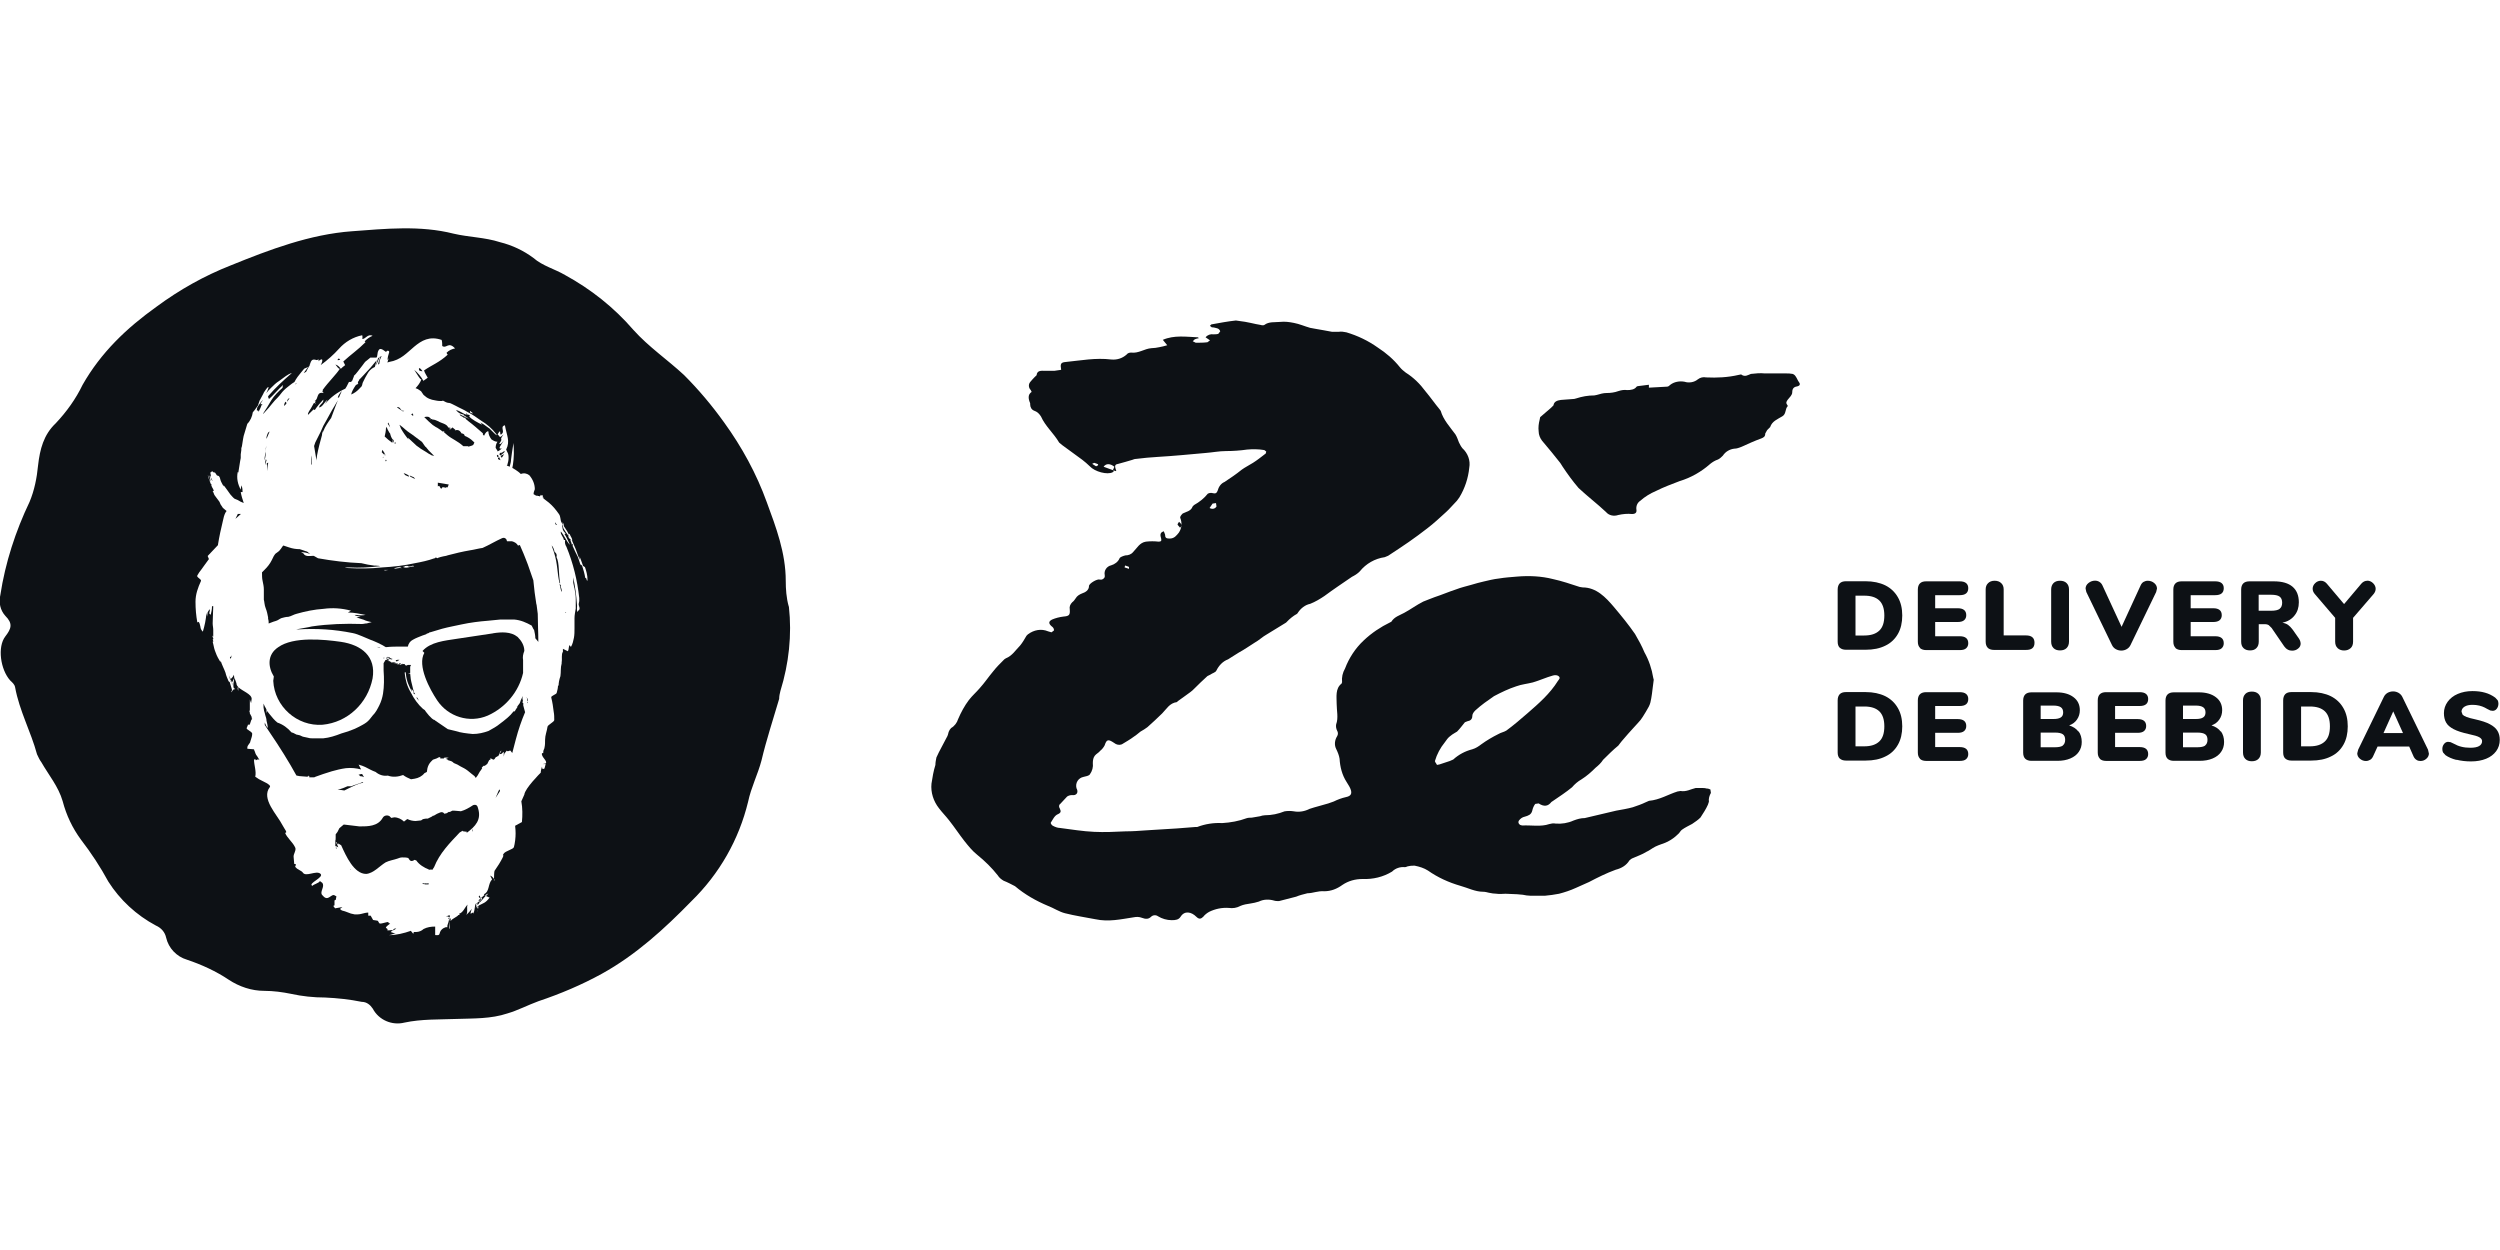 <?xml version="1.0" encoding="UTF-8"?>
<svg id="Layer_1" xmlns="http://www.w3.org/2000/svg" version="1.1" viewBox="0 0 300 150">
  <!-- Generator: Adobe Illustrator 29.5.0, SVG Export Plug-In . SVG Version: 2.1.0 Build 137)  -->
  <defs>
    <style>
      .st0 {
        fill: #0d1115;
      }
    </style>
  </defs>
  <path class="st0" d="M62.7,72.19c-.15-.15-.29-.29-.52-.44-.81-.66-1.68-1.17-2.63-1.54-.52-.15-1.02-.29-1.54-.44-.52-.07-.95-.15-1.46-.15-1.31-.07-2.63,0-3.87.22-1.1.22-2.2.52-3.29.95-.37.22-.73.44-1.1.73.73-.15,1.47-.29,2.19-.36l-.51.22c.29-.07.59-.07.81-.07l-.36.15.15-.07c-.36.07-.73.22-1.02.44.66-.15,1.61-.36,2.26-.44l-.36.29c1.1-.07,2.2-.22,3.37-.22h1.02v.07l.07-.07h.52c.51,0,1.1.07,1.61.15.37,0,.73.07,1.02.15.29.07.52.29.73.37.22.07.51.15.73.22.66.44,1.39.73,2.2.88-.36-.51-.73-.95-1.1-1.39.52.22.95.52,1.39.81l-.37-.44"/>
  <g>
    <path class="st0" d="M46.02,54.79l-.15.22c.07-.15.15,0,.15-.22Z"/>
    <path class="st0" d="M46.1,54.57l.07-.15c-.07-.15-.15-.22-.29-.44l-.07.29.29.29h0Z"/>
    <path class="st0" d="M45.51,43.67l.07-.44c.07-.22.15-.36.22-.51l-.15.07c-.07.29-.22.59-.29.95l.15-.07h0Z"/>
    <path class="st0" d="M45.58,42.79l-.15.15-.07.07c-.07.29-.22.59-.29.88.22-.36.36-.73.51-1.1h0Z"/>
    <polygon class="st0" points="46.17 54.5 46.17 54.64 46.24 54.64 46.24 54.57 46.17 54.5"/>
    <path class="st0" d="M43.16,46.6l.07-.07.15-.15.07-.15.07-.29.29-.59.29-.51c.15-.29.44-.59.73-.73l.15-.07c.07-.29.15-.52.22-.81-.22.29-.51.59-.73.88l-1.02,1.1-.29.3-.07.07v.07l-.07.07-.07.15v.15h.07l-.22.15h-.07c-.3.44-.52.81-.59,1.17.36-.15.66-.36.95-.66l.07-.07h0Z"/>
    <path class="st0" d="M41.05,46.89c-.22.22-.44.52-.52.81h.15c.07-.22.22-.51.36-.81h0Z"/>
    <polygon class="st0" points="46.39 55.23 46.31 55.16 46.24 55.23 46.31 55.38 46.39 55.23"/>
    <polygon class="st0" points="47.41 53.18 47.48 53.26 47.48 53.18 47.41 53.03 47.34 53.18 47.41 53.26 47.41 53.18"/>
    <path class="st0" d="M48.36,49.37l.15-.07c-.52.07-.37-.52-.88-.44l.07.07.65.44h0Z"/>
    <path class="st0" d="M46.6,50.7l-.07.15.29.44c-.07-.22-.15-.44-.22-.59h0Z"/>
    <path class="st0" d="M47.07,53.05h-.03s.12-.27.12-.27c-.2-.22-.28-.49-.35-.77l-.07-.07c-.15-.22-.29-.52-.36-.73l-.07.22c0,.29-.07.59-.15.95.29.29.59.52.88.73l.03-.06h0Z"/>
    <path class="st0" d="M47.07,53.05l.12.06.07-.22-.07-.15-.02.04s0,.02.02.03l-.12.23Z"/>
    <path class="st0" d="M50.99,106v.13h.44v-.15c-.15.05-.29.04-.44.02h0Z"/>
    <path class="st0" d="M50.78,105.98h-.15l.29.15.07-.13c-.07,0-.14-.01-.21-.01h0Z"/>
    <polygon class="st0" points="31.83 55.45 31.83 55.81 31.9 55.52 31.98 55.23 31.9 55.09 31.83 55.45"/>
    <path class="st0" d="M31.47,48.5h-.22l.15-.29.07-.07.07-.15c-.22.22-.36.44-.51.66l-.15.22-.07.36.22.07v.15c.07-.22.22-.44.29-.66.07-.22.15-.29.15-.15v-.15h0Z"/>
    <polygon class="st0" points="42 104.37 42.07 104.37 42 104.3 42 104.37"/>
    <polygon class="st0" points="53.84 110.08 53.8 110.05 53.77 110.04 53.84 110.08"/>
    <polygon class="st0" points="49.82 57.49 49.67 57.28 49.16 57.06 49.24 57.2 49.82 57.49"/>
    <path class="st0" d="M34.46,48.21l.29-.44c-.22.07-.29.22-.29.44Z"/>
    <path class="st0" d="M37.98,55.3v-.15l.07-.52c.15-.81.36-1.61.59-2.42,0-.22.07-.36.15-.59l-.07.29.07-.15c.22-.59.59-1.1.95-1.61.29-.73.52-1.46.81-2.12-.51.81-.95,1.61-1.39,2.42l-.37.66-.29.66-.66,1.31-.15.44c.07.44.15.88.22,1.32l.07.44h0Z"/>
    <path class="st0" d="M34.32,48.5l.07-.15-.15-.15c-.07.15-.15.29-.15.52l.15-.15.07-.07h0Z"/>
    <polygon class="st0" points="35.49 46.02 35.42 46.16 35.63 45.94 35.49 46.02"/>
    <path class="st0" d="M32.05,56.47c0-.22.07-.44.07-.59l.07-.36c-.29.07-.15.22-.15.29v.66Z"/>
    <path class="st0" d="M32.35,51.79c-.22.07-.29.36-.37.66v.22l.22-.52.15-.36h0Z"/>
    <path class="st0" d="M31.9,54.5c0-.31,0-.67.06-1.01l-.06.28v.44c-.07.29-.15.59-.15.88v.15l.07-.29.07-.44h0Z"/>
    <polygon class="st0" points="53.84 110.3 53.99 110.15 53.77 110.22 53.84 110.3"/>
    <path class="st0" d="M28.6,82.32s0,0,.01.01v-.05s0,.03-.01.04h0Z"/>
    <polygon class="st0" points="53.72 109.98 53.66 109.94 53.55 110 53.77 110.04 53.7 110 53.72 109.98"/>
    <path class="st0" d="M57.5,107.52c-.15.1.07.2.15.32.02-.02.04-.04.07-.06-.16-.03-.09-.44-.22-.27h0Z"/>
    <path class="st0" d="M57.45,108.61s0,0,.01,0v-.09s-.01.07-.02.1h0Z"/>
    <path class="st0" d="M58.09,107.34v.04s.04.02.07.04c0,0,.01-.01.03-.02l-.09-.05h0Z"/>
    <path class="st0" d="M57.65,107.84c-.08.07-.17.14-.25.21.07.02.15.05.22.04,0-.02.01-.04.03-.06.07-.07.05-.13,0-.19Z"/>
    <path class="st0" d="M57.71,107.78s.08.01.15-.04c-.07.26-.16.33-.25.35-.06.1-.1.2-.13.3.28-.29.55-.59.81-.9-.05-.03-.1-.06-.15-.09-.15.12-.29.24-.44.38h0Z"/>
    <path class="st0" d="M28.03,82.43v-.05c-.02-.05-.04-.09-.07-.15l.07.2Z"/>
    <path class="st0" d="M27.96,82.24v-.02c-.04-.08-.09-.2-.13-.29,0,.01-.01.03-.02.04.06.09.1.17.15.27h0Z"/>
    <path class="st0" d="M27.51,81.05c.04.2.07.39.11.58.01-.04.03-.07.06-.11-.05-.15-.11-.31-.17-.47Z"/>
    <path class="st0" d="M36.73,44.62c.15-.29.29-.59.52-.88l-.22.22c-.22.29-.37.52-.59.81l.29-.15Z"/>
    <path class="st0" d="M58.3,107.5c.15.08.28.15.41.2h0s-.4-.22-.4-.22l-.02.03h0Z"/>
    <path class="st0" d="M27.68,81.52c.05.15.1.28.15.4.08-.17.21-.36.26-.55,0-.04,0-.09.01-.13,0-.09-.01-.18-.09-.27.05.2-.2.37-.35.55h0Z"/>
    <path class="st0" d="M27.62,81.63s-.03.07-.03.12l.07.05c-.01-.06-.03-.11-.04-.17h0Z"/>
    <path class="st0" d="M28.54,61.67l-.07.15-.22.44c.22-.22.44-.36.66-.59h-.37Z"/>
    <path class="st0" d="M52.39,51.28l.44.29.29.22.15-.07.07.07h-.15l.51.44c.52.44,1.17.66,1.9,1.31h.59v.07l.22-.07.22-.07.15-.07.15-.29-.15-.15c-.29-.29-.66-.52-1.02-.66,0-.15-.15-.29-.37-.29-.15-.22-.29-.52-.81-.36l.07-.07-.36-.29-.22.22h-.15c.07-.22.07,0,.22-.15l-.36-.07c-.15-.44-.88-.52-1.17-.73l-.22.22.07-.07.15-.15c-.36-.15-.44-.22-.81-.22.22-.07,0,0,.07-.07l-.44.07.29-.07c-.15-.15-.22-.36-.81-.22.37.37.66.66,1.02.95l.44.29h.02Z"/>
    <path class="st0" d="M52.53,58.37l.15-.07c.15.07.15.44.36.29v-.15l.07.07c.22-.15.29.15.52-.07l.07.07.15-.37c-.44-.07-.88-.15-1.31-.22v.44h0Z"/>
    <path class="st0" d="M58.33,107.47h0s-.15-.08-.15-.08h0l.15.08h0Z"/>
    <polygon class="st0" points="49.45 49.82 49.53 49.89 49.61 49.82 49.53 49.67 49.53 49.6 49.31 49.74 49.38 49.74 49.45 49.82"/>
    <path class="st0" d="M48.07,51.35c.29.52.59.95.95,1.39l-.07-.22c.29.29.66.59,1.02.95.36.29.73.52,1.1.73.22.15.44.29.73.44l.3.07c-.22-.22-.52-.52-.66-.66l-.36-.44h-.07v-.07l-.07-.07-.15-.22-.15-.22-.88-.66c-.36-.29-.88-.59-1.1-.81s-.52-.44-.73-.59l.15.36h0Z"/>
    <polygon class="st0" points="59.76 55.01 59.76 55.09 59.91 55.16 60.06 55.23 59.91 54.87 59.76 54.94 59.76 55.01"/>
    <polygon class="st0" points="59.84 54.79 59.76 54.57 59.62 54.64 59.69 54.87 59.84 54.79"/>
    <polygon class="st0" points="60.21 54.94 60.5 54.5 60.06 54.71 60.21 54.94"/>
    <path class="st0" d="M27.74,78.63v.15l-.15.07c.01.07.04.15.06.22.09-.15.18-.3.09-.44Z"/>
    <path class="st0" d="M50.7,44.55c-.44-.66-.51-.29-.36-.07.15.05.27.07.36.07Z"/>
    <path class="st0" d="M40.83,43.16c-.22-.29-.36,0-.29.07l.29-.07Z"/>
    <path class="st0" d="M60.57,54.21c0-.15-.22,0-.44.22.15-.22-.07-.15-.22.07l.15.15c.22-.15.37-.29.52-.44h0Z"/>
    <path class="st0" d="M48.58,56.99l.15.07.15.07.22.07-.07-.15c-.22-.15-.44-.22-.59-.29l.15.22h0Z"/>
    <path class="st0" d="M37.39,54.64c-.07.29-.07.66-.07,1.1h.07v-1.1Z"/>
    <path class="st0" d="M50.11,83.75l-.15-.07c.07.22.29.29.29.44v-.07s-.15-.29-.15-.29Z"/>
    <path class="st0" d="M59.18,76c-1.47.22-2.92.44-4.39.66-1.39.22-3.14.37-4.09,1.46l.22.22c-.88,1.54.66,4.39,1.54,5.7,1.31,1.97,3.87,2.78,6.07,1.83,2.12-.95,3.73-2.85,4.24-5.12v-1.54c-.07-.36,0-.73.15-1.1,0-.66-.36-1.24-.81-1.68-.81-.66-1.97-.59-2.92-.44h0Z"/>
    <polygon class="st0" points="63.28 83.9 63.28 84.04 63.28 84.11 63.35 84.11 63.35 84.04 63.35 83.82 63.28 83.82 63.28 83.9"/>
    <polygon class="st0" points="63.28 84.41 63.35 84.26 63.28 84.19 63.28 84.41"/>
    <polygon class="st0" points="63.2 83.75 63.28 83.82 63.2 83.68 63.2 83.75"/>
    <path class="st0" d="M47.48,79.22l.07.15.29-.07v-.07h-.22l.36-.07c-.15,0-.29,0-.51.07h0Z"/>
    <path class="st0" d="M38.71,86.97c3-.29,5.41-2.56,6-5.56.44-2.63-1.31-4.02-3.8-4.39-2.05-.29-5.7-.66-7.53.65-1.32.88-1.24,2.34-.52,3.51l-.07.52c.15,3.07,2.85,5.49,5.92,5.27Z"/>
    <path class="st0" d="M46.39,78.85v.07c.36-.07.07,0,.29,0l-.07.07.15.07c.22,0,.07.07.22.07h.15l-.22-.07.22-.07c-.51.07-.22-.22-.73-.15h0Z"/>
    <polygon class="st0" points="45.65 77.75 45.44 77.68 45.21 77.61 45.51 77.75 45.65 77.75"/>
    <path class="st0" d="M46.02,78.93v.07h.07c.15-.07-.15,0,.07-.07h-.15Z"/>
    <path class="st0" d="M68.76,65.37h0c-.01-.05-.07-.09-.15-.1.04.12.09.22.14.34,0,0,0,0,0-.07,0-.04.01-.11,0-.17Z"/>
    <path class="st0" d="M68.22,64.22s0-.01-.01-.01c0,0,0,.01,0,.02h0Z"/>
    <path class="st0" d="M68.2,64.19h0s0,0,0,0Z"/>
    <path class="st0" d="M94.65,72.78c-.29-1.02-.36-2.12-.36-3.07,0-3.37-1.17-6.44-2.27-9.43-1.24-3.44-3-6.65-5.12-9.58-1.47-2.05-3.07-3.95-4.82-5.7-1.97-1.83-4.24-3.37-6.07-5.41-2.34-2.71-5.12-4.9-8.19-6.58-1.24-.73-2.71-1.1-3.8-2.05-1.17-.88-2.56-1.54-4.02-1.9-1.83-.59-3.73-.59-5.56-1.02-4.02-1.02-8.19-.59-12.21-.29-5.04.37-9.87,2.2-14.55,4.1-3.15,1.24-6.15,2.92-8.92,4.97-3.58,2.56-6.65,5.49-8.85,9.36-.81,1.68-1.9,3.21-3.22,4.61-1.47,1.39-1.9,3.14-2.12,5.04-.15,1.54-.44,3-1.02,4.39-1.68,3.51-2.92,7.31-3.51,11.19-.22.88,0,1.83.59,2.48.95.95.73,1.54,0,2.49-.95,1.24-.59,3.95.59,5.27.22.22.52.44.59.81.52,2.85,1.9,5.34,2.63,8.05.15.29.29.66.52.95.88,1.54,2.05,2.92,2.56,4.68.44,1.68,1.17,3.22,2.19,4.61,1.24,1.61,2.34,3.29,3.29,5.04,1.39,2.19,3.37,4.03,5.7,5.27.66.29,1.1.81,1.24,1.47.29,1.24,1.24,2.26,2.49,2.63,1.76.59,3.51,1.39,5.04,2.42,1.24.81,2.71,1.32,4.24,1.32,1.1,0,2.19.15,3.22.36,1.31.29,2.71.44,4.09.44,1.47.07,2.92.22,4.39.52.59,0,1.02.36,1.32.81.73,1.39,2.34,2.05,3.8,1.68,2.05-.44,4.24-.36,6.29-.44,2.05-.07,4.09,0,6.07-.66,1.24-.36,2.49-1.02,3.73-1.47,2.63-.88,5.2-1.97,7.6-3.29,4.09-2.26,7.53-5.41,10.75-8.71,3.37-3.29,5.7-7.39,6.8-11.92.37-1.76,1.17-3.29,1.61-4.97.59-2.49,1.39-4.9,2.12-7.39,0-.3.07-.66.15-.95,1.02-3.29,1.39-6.73,1.02-10.09v-.02ZM56.77,49.6c-.15,0-.44,0-.36-.29l.36.29ZM70.23,69.34c-.08-.49-.22-.98-.38-1.47l-.21-.14c-.09-.31-.2-.62-.31-.92-.21-.4-.4-.81-.57-1.2-.02.04-.09-.3-.21-.36.03,0,.04,0,.07.01-.07-.17-.15-.35-.22-.53l.15.15v-.02c-.04-.07-.07-.13-.1-.2,0,.03.03.05.03.08-.12-.06-.33-.27-.28-.46-.17-.24-.36-.49-.53-.78-.09-.13-.11-.27-.12-.41-.03-.05-.07-.1-.09-.15.04.36-.02.73.43,1.07l-.15.07c.29.44.44.88.66,1.31-.44-.44-.66-1.1-1.1-1.61-.07.37.29.59.37,1.02h.15c-.07.29,0,.59.15.81.81,1.97,1.31,4.02,1.54,6.15v.37l-.07.36c0,.29.29.59-.07.81l-.07.15c-.15-.37,0-.66-.07-.95-.07-1.1-.22-2.12-.44-3.22v.66c.07.22.07.44.15.66.07.44.15.81.15,1.24v1.17c-.07.44-.15.81-.15,1.18v1.17c0,.44,0,.81-.07,1.18-.07.36-.15.73-.36,1.1l-.15-.22c-.15.15-.07.51-.22.73l-.59-.29v.36c-.22.29-.07.88-.15,1.24v.15c-.15.51-.07,1.02-.15,1.53-.15.44-.22.81-.22,1.17l-.07-.07c0,.3-.07.59-.15.88,0,.22-.73.36-.66.59.15.59.22,1.1.29,1.68.07.37.07.66.07,1.02,0,.22-.81.59-.81.81-.07.51-.29,1.02-.29,1.54,0,.36,0,.65-.07.95,0,.15-.15.29-.15.52v.15h-.15c-.15.44.73.95.44,1.24l-.36.07h.36c-.15.59-.22.81-.15.52-.19.15-.29.07-.29-.22-.07.22-.15.52-.15.73-.07.07-1.9,1.9-1.97,2.63l-.36.81c.15.81.15,1.68.07,2.49l-.81.44v.07c.07.59.07,1.1,0,1.68-.07.44-.07.52-.15.81s-1.02.44-1.24.81c-.22.37.07-.07-.07.37-.29.59-.66,1.17-1.02,1.68-.06.25-.04.59-.06.96.06.09.09.19-.01.21.01-.07,0-.14.01-.21-.12-.19-.4-.42-.45-.38l.22.44c-.51.51-.29,1.46-.95,1.76v.11l.09.05c.12-.09.26-.17.41-.23-.08.09-.17.2-.26.3l.41.2s-.01.01-.02.02l.09.05s-.07-.03-.1-.04c-.46.62-.72.62-1.26.91,0,.15,0,.28-.09.41-.03.14-.08.28-.16.41l.15-.36s0-.03.01-.04c.03-.13.06-.27.08-.4-.04.02-.09.05-.14.08.02.09.03.2-.04.29l-.07-.23c-.05.04-.09.04-.15.09l.14-.14-.07-.22.07-.07v-.07h-.07c-.22.29-.07.81-.36,1.24v-.15l-.29.15c0-.22.07-.37.15-.59-.22.29-.44.52-.66.73.22-.44,0-.81.15-1.24-.36.36-.52.95-1.02,1.1l.07.15h-.15c-.15.22-.73.44-.88.66-.15.29.07-.44-.15-.22-.22.22.15,1.1-.07,1.24v-.95l-.07-.11c.04.28-.22.56-.15.84-.29,0-.15,0-.36.07s-.44.29-.52.51l-.07.22c-.07.22-.29.15-.52.15v-1.02c-.52,0-.95.07-1.39.29-.22.22-.59.36-.88.36h-.29l-.07.22-.29-.36c-.81.29-1.76.52-2.63.52.44-.07.44-.15.81-.22-.15,0-.37-.07-.59-.15.22-.29.37-.15.66-.44-.36,0-.29.15-.44.22-.29-.07-.29.07-.66,0l.07-.07c-.07-.22-.15-.07-.22-.29.15-.15.29-.29.52-.44l-.22-.07c.22-.29-.66.07-.95.07s-.15-.36-.44-.36l-.44-.07-.29-.52h-.29v-.37c-.22,0-.52.07-.81.15s-.52.07-.81.07c-.22-.07-.44-.07-.59-.15l-.59-.22c-.22-.07-.44-.07-.59-.29l.29-.22-.88.15-.22-.29.15-.07v-.59l.15-.07.07-.36v-.07l-.15-.07c-.44-.37-.81.81-1.47,0l-.07-.07c-.36-.37.36-1.02,0-1.47l-.29-.22c0,.22-.88.44-.88.59-.66-.29,1.46-1.02.95-1.46-.52-.44-1.76.44-2.12-.15-.15-.22-.66-.36-.81-.59-.29-.15.22-.37-.15-.44h-.07v-.07l-.07-.81c0-.36.29-.66.22-1.02l-.07-.15c-.29-.59-.95-1.1-1.17-1.68.36,0-.07-.44-.29-.88-.66-1.31-2.63-3.21-1.54-4.61.22-.29-.95-.73-1.31-.95l-.44-.29c.15-.66-.15-1.39-.15-2.05l.15-.07.07.15c.15-.07.29-.22.44,0l-.07-.15-.22-.36c-.15-.15-.22-.37-.29-.59l-.07-.15v-.07l-.81-.07v-.15c0-.29.36-.51.36-.73l.07-.22c.07-.22.15-.44.15-.66.07-.29-.73-.52-.66-.73l.15-.36v-.07l.15.07c.22-.22.15-.59.37-.73l-.07-.07c.07-.29-.3-.52-.22-.73v-.07l-.07.07.07-.29v-1.24l.15.44.07-.52c0-.58-1.13-.93-1.61-1.41v.46c-.07-.2-.12-.39-.01-.48-.12-.12-.2-.25-.2-.4l-.07-.22c-.08-.2-.14-.37-.2-.54,0,.03,0,.05,0,.08,0,.04,0,.09-.01.13-.07.34-.13.69-.07,1.02.02.05.04.1.07.15l.08-.09v.22s-.06-.08-.08-.12l-.22.25v.02h-.01s-.14.15-.14.15l.07-.22.07.06h0c-.07-.37-.22-.73-.29-1.02,0,0,0-.02,0-.03l-.15-.12c-.15-.36-.29-.66-.37-1.02-.15-.44-.44-.95-.59-1.47v.22c-.22-.37-.44-.73-.59-1.17-.15-.36-.22-.66-.29-1.02l-.07-.29h.07v-.07l-.07-.22h.07v-.15c-.15-.15-.07-.44,0-.15v-.81c0-.29-.07-.52-.07-.81,0-.7.07-1.41.07-2.05h-.15c0,.36-.07.73-.15,1.02-.37-.15,0-.36-.15-.66l-.22.37-.07.51-.07-.44c-.07.81-.22,1.54-.44,2.26-.15-.15-.29-.37-.29-.59-.07-.22-.07-.44-.22-.59l-.15.07c-.15-.81-.22-1.61-.22-2.49s.29-1.68.66-2.49c.07-.22-.59-.44-.44-.66l.22-.36.22-.29c.29-.44.66-.88.95-1.31l-.15-.37c.44-.44.81-.88,1.24-1.31v-.07c.15-.95.36-1.9.59-2.85.07-.36.15-.66.29-.95l.15-.22-.44-.37-.29-.44c-.07-.22-.15-.37-.29-.52-.15-.22-.29-.36-.44-.59l-.15-.37-.07-.07.15-.07c-.07-.29-.36-.51-.29-.81h-.07c-.15-.37-.29-.73-.37-1.1l.07.15c.07.22.15.44.22.66.07-.29-.07-.44-.07-.73.22.15.07.44.37.66l-.22-.44c0-.22,0-.37-.07-.59h.07l.15-.15.29.22v-.15l.29.44.22.07c.15.15.15.29.22.52.07.22.22.44.36.73v-.15c.15.22.3.37.44.59l.37.52c.15.15.29.36.51.52l.37.15c.22.15.51.29.73.36-.15-.44-.29-.88-.36-1.31h.22c0-.22,0-.51-.15-.81l-.07.52c-.36-.66-.52-1.39-.36-2.12l.07.07c.07-.44.15-.88.22-1.39l.07-.36v-.44l.07-.52v-.22l.07-.22.07-.44.07-.44.07-.36c.07-.22.15-.52.22-.73l.22-.73c.36-.36.59-.88.66-1.39.22-.22.44-.59.66-.88v-.07l.15-.44c.15-.29.29-.52.44-.81.07-.22.22-.36.36-.59.52-.66.15.22.07.36l-.07.15c.15-.22.37-.44.59-.66.29-.29.59-.59.95-.81.29-.22.59-.44.81-.59s.44-.29.73-.37c-1.02.88-1.97,1.76-2.85,2.78v.22l.07-.07v.22c.52-.44,1.18-1.24,1.68-1.68.15.22-.15.07,0,.29-.51.44-1.02.95-1.39,1.54-.29.52-.66,1.1-.95,1.54v.07c.22-.22.44-.51.66-.73l.36-.44.37-.44c.22-.22.52-.52.73-.81s.52-.59.81-.81.52-.44.81-.59c.22-.44.51-.81.81-1.17l.37-.44.52-.22c.29-.29.15-1.1.95-.81l.29-.07-.07.22.07-.07c.66-.51.36.29.22.52.81-.59,1.54-1.24,2.2-1.97.73-.81,1.68-1.39,2.78-1.61.07.29,0,.36,0,.44.37.07.66-.66,1.24-.37-.37.15-.66.37-.95.66.07.1.1.11.13.09,0,0,.01,0,.01-.01.02-.03.04-.07.07-.07-.02.02-.04.04-.07.07h-.01c-.98.98-1.77,1.49-2.69,2.34l.22.44c-.22.15-.36.29-.52.44-.15-.22-.36-.44-.65-.52l.29.37c.22.22.22.15.29.07-.44.73-1.39,1.61-2.12,2.63.15.22-.22.07.15.36-.95-.22-.59.73-1.1.95.37.15-.15,0,.15.36l-.22-.15c-.15.22-.22.44-.37.66-.15.22-.29.44-.36.65v.15l.15-.15c.22-.22.37-.36.52-.51l.15.07c.29-.44.66-.88,1.02-1.25.07.44-.44.52-.51.95.44-.07.59-.59,1.02-.95l-.29.52c.66-.81,1.47-1.39,2.42-1.83.15-.22.22-.37.29-.52l.15-.29h.29v-.07l.15-.15v-.07l.15-.37v-.07l.07-.07.15-.15.29-.36.51-.66c.15-.22.37-.52.52-.59l.44-.36h.73c.15-.15.07-.52.22-.81.15-.29.29-.36.95.15,0-.22.36-.22.36,0l-.15.52-.07.44.15-.22-.15.51.22-.07c1.39-.22,2.12-1.1,3-1.83.88-.73,1.83-1.31,3.29-.81.07.22.07.52.07.73.52.36.73-.59,1.54.29-.36.07-.73.22-1.02.52.07.22.15.22.15.22-1.02.95-1.9,1.24-2.85,1.9.07.29.29.59.44.88l-.52.37c-.29-.52-.66-.95-1.1-1.32l.52.81c.21.31.3.36.34.34,0-.01.02-.03.02-.05,0,.02,0,.04-.02.05-.15.41-.43.77-.7,1.05.22.07.36.15.44.22l.22.15.15.22.15.22.36.29c.22.15.44.22.66.29.37.07.66.15.95.15h.29l.05-.05-.05-.02h.07l-.02.02.1.05.29.15.22.07c.22,0,.37.07.52.15l.44.22c.52.29.95.44,1.39.73.59.29,1.1.66,1.61,1.02.73.44,1.32.95,1.83,1.61.22.36-.15,0-.22-.07l-.22-.22-.15-.15-.07-.07-.07-.07-.07-.07-.22-.15c-.29-.22-.59-.44-.88-.59l.22.29c-.59-.29-1.17-.59-1.61-1.02h.15c0-.22-.36-.15-.44-.36-.15.22.15.07.15.22-.59-.15-.88-.52-1.39-.59.22.29.59.51.95.51l-.07.07c.29.15.51.36.81.51-.44-.22-.81-.36-1.24-.59,0,.22.36.22.51.44l.15-.07c0,.22.22.29.36.44.59.44,1.17.95,1.76,1.47v.15l.07.07.07.07c.15-.36.36-.59.52-.52,0,.37.15.66.36.95.22.15.44.29.73.29-.15.22-.22.44-.22.73l.22.36v.07c.22-.07.37-.22.52-.36-.59.15-.07-.44.29-1.02-.22.29-.52.66-.59.44.59-.81-.15-.22.52-1.1-.59.51-.36.29-.73,0,.59-1.02.07.51.59-.15.22-.29-.29-.81.29-.95.22,1.24.66,1.9.15,2.92l.07.15.07.15c.15.22.15.52.15.73,0,.29-.07.52-.15.81l-.07.07.37.15v-.07c.07-.29.15-.52.15-.81.07-.52.15-1.18.29-1.97.07.88.07,1.76-.07,2.63l-.07.36.37.22c.22.15.44.29.65.51.37-.15.73-.07,1.02.15.44.51.66,1.1.66,1.68-.07.22-.15.36-.15.59l.37.22.03-.06h-.03s.07-.09.07-.09l-.04.09.12.06h.15l.07.07.15-.22v.07h.22v.29l.07-.07v.15c.22.15.44.36.66.51.44.37.81.81,1.17,1.32.29.36.15.73.37,1.1.05.09.11.17.16.25-.01-.11-.04-.22-.09-.32.17.12.17.29.18.46.14.2.27.41.41.63.09.15.16.32.25.48-.04-.06-.06-.12.05-.19.07.36.34.51.29.85.08.17.15.33.22.51h0c.13.3.27.6.36.9.06.17.12.36.2.54.06.12.11.22.17.34l-.07-.44c.16.39.3.78.43,1.16l.23.15c.15.44.3.95.3,1.46,0,.44-.15-.07-.15-.15v.03ZM55.09,49.45l-.15-.07-.07-.07.22.15h0Z"/>
    <path class="st0" d="M62.7,84.33l.07-.44-.07.15v-.52l-.07.22-.07.15-.07.15-.07.22-.07.15-.22.29-.07.07-.07.07.15-.07-.29.44-.07.15h-.15c-.44.59-1.02,1.02-1.61,1.47-.44.37-.88.59-1.39.88-.59.22-1.24.37-1.9.37-.73-.07-1.46-.15-2.12-.37l-.29-.07-.29-.07-.29-.07-.22-.15-.22-.15-.22-.15-.22-.15-.22-.15-.22-.15-.22-.15-.07-.07h-.07l-.22-.15-.36-.36-.36-.44-.15-.22-.22-.15c-.59-.52-1.1-1.24-1.46-1.97-.44-.73-.66-1.54-.73-2.34.07-.29.15.07.15.15.07.81.37,1.46.73,2.12l-.07-.36c.12.12.2.25.3.41,0-.02,0-.04.01-.04l-.1-.3c-.07-.37-.22-.81-.29-1.24,0-.22-.07-.44-.07-.66l-.29.07.29-.15v-.81h.07v-.15h-.36c-.22.07.07.07-.15.07s-.22-.15-.22-.15h.07c-.07,0-.07-.07-.36,0,.15-.07.07-.07-.29,0l.29.07c-.36.07-.22-.07-.36-.07h-.29l.15-.07c-.07-.07-.37,0-.59,0l.37-.07c-.15,0,0-.15-.66-.07l.07-.07c-.29,0,0-.15-.36-.07.22-.07-.07-.15-.15-.15l.29-.07h0s-.07,0-.07,0c0,0,.01,0,.01,0h-.03s0,0,0-.01l-.18-.06v.07l-.22.07-.22.37v.88c.07.95.07,1.9-.07,2.78-.07.44-.22.95-.44,1.39-.22.44-.44.88-.81,1.24-.22.29-.44.59-.73.81-.29.22-.59.36-.88.52-.66.36-1.39.59-2.13.81-.73.29-1.46.52-2.19.59h-1.24c-.15,0-.37,0-.59-.07-.22-.07-.44-.07-.66-.15l-.15-.07-.15-.07-.29-.07h-.07l-.15-.07-.29-.15-.22-.07c-.44-.52-1.02-.95-1.68-1.17-.37-.29-.66-.66-.95-1.02l-.29-.37-.07.29v-.44c-.07-.22-.22-.36-.29-.59l-.07-.15v.44l.07.44.07.22.07.29c.07.22.15.44.15.66.07.29.15.59.15.88-.15-.15-.29-.44-.36-.66v.29l.73,1.1c.95,1.39,2.2,3.37,3.07,4.97l.36.07c.29,0,.59.07.88.07h.07l.15-.07-.07-.07.15.07v.15h.59l.15-.07c.59-.22,1.24-.44,1.97-.66.52-.15,1.1-.29,1.68-.37.66-.07,1.24,0,1.83.15l-.15-.29-.15-.29.22.07.22.07.36.15c.44.22.81.44,1.24.59.44.37.95.52,1.47.44.59.22,1.24.15,1.83-.07.29.22.59.36.95.51l.44-.07c.44-.07.88-.29,1.17-.66l.29-.15.07-.44c.07-.29.22-.59.44-.81l.22-.22.44-.15.29-.15h.15v.15h.44v-.07c.22-.07.36-.07.59,0h-.44l.36.15-.29.07h.15l.15.07c.66.15.52.29.73.36s.52.22.73.37c.29.15.59.29.88.52l.44.36.37.29.15.22.22-.29c.15-.22.22-.44.36-.59l.15-.22.04-.04-.04-.04v-.07l.07-.07.07-.07.07-.07h.15l.29-.22.22-.44.22-.15c-.22-.07-.07-.07,0-.07l.29.15c.29-.07.15-.36.51-.36l-.07-.07h.15c.15-.22.15-.51.36-.66v.07l-.22.36c.37,0,.29-.15.52-.29v.59l.07-.36.29-.37.07.07c.29,0,.15-.07.37-.07l.22.29c.15-.59.29-1.1.44-1.68.29-1.1.66-2.19,1.1-3.22l-.22-.81v-.29h-.03Z"/>
    <path class="st0" d="M68.31,64.41c-.03-.07-.07-.12-.09-.18,0,.01-.01.03-.02.05l.13.17s0-.02-.01-.04h0Z"/>
    <path class="st0" d="M67.15,70.08c.07.37.15.66.22.95.15-.29-.15-.52-.07-.81l-.15-.15h0Z"/>
    <path class="st0" d="M64.37,72.56c-.15-.95-.29-1.97-.37-2.92-.22-.66-.44-1.24-.66-1.9-.15-.44-.36-.88-.52-1.32l-.44-1.02-.22.07c-.15-.29-.44-.44-.73-.52h-.59l-.07-.22c-.15-.22-.36-.22-.52-.15-.81.36-1.53.81-2.34,1.17-.51.07-1.02.22-1.53.29-.88.15-1.76.36-2.63.59l-.22.07c-.44.07-1.02.22-1.02.29l-.15-.07h-.15v.07h-.07c-.81.29-1.54.44-2.34.59-1.32.29-2.63.44-3.95.51-1.39.15-2.78.15-4.17.07-.66-.07.07-.07.22-.07,1.24.07,2.49,0,3.73-.15-.22-.07-.44-.07-.66,0l.29-.07h-.36c-.52-.07-1.02-.15-1.54-.29-1.76-.07-3.51-.29-5.2-.59l-.51-.29h-.07c-.36,0-.95.15-1.17-.29l-.29-.15c.37,0,.73.07,1.1.22l-.37-.29c-.29-.07-.59-.22-.88-.29-.44,0-.88-.07-1.31-.22-.22-.07-.44-.15-.66-.22l-.07.07c-.15.22-.29.44-.44.59l-.29.22c-.29.15-.44.59-.59.88-.22.44-.51.81-.88,1.17l-.29.29c0,.36,0,.73.07,1.02.07.36.15.66.15,1.02v1.24c.07.22.07.66.22,1.02.15.37.22.73.29,1.1v.15c.07.22.07.36.07.59.22-.07.52-.22.81-.29.3-.07.52-.29.73-.36.29-.07.51-.15.81-.15.36-.07.66-.29,1.02-.37,1.02-.29,2.12-.52,3.22-.59,1.1-.15,2.2-.07,3.29.22l-.37.22c.73,0,1.39.15,2.12.29-.36.07-.73.07-1.1,0h-.22c.15.15.52.15.73.22l-.51.07c.22.07.59.22.88.29.29.15.66.22.95.29-.22.07-.36.07-.59.15-.22,0-.37.07-.59.07-1.97-.07-4.02,0-5.99.29-.59.15-1.25.22-1.9.36h.22c1.1-.07,2.19-.07,3.29,0s2.2.22,3.29.44c.37.07.73.22,1.1.37l.52.22.52.22c.59.22,1.24.51,1.83.88.66-.07,1.24-.07,1.76-.07h.88c.07-.36.29-.66.59-.81.36-.22.81-.37,1.17-.52l.44-.15.07-.07.22-.07.22-.15-.07.07c.52-.15.95-.29,1.47-.44.81-.22,1.68-.37,2.34-.52,1.02-.22,2.12-.36,3.15-.44l1.53-.15h1.61c.81.07,1.46.36,2.12.73l.22.44.07.07c.07.36.15.66.15,1.02l.07.07.29.36c0-1.17-.07-2.26-.07-3.37-.07-.36-.07-.73-.15-1.17v.03ZM46.17,68.46l-.07-.07h.52l-.44.07h0ZM47.26,68.25c.22-.15.73-.29.95-.07-.36-.07-.59.07-.95.07ZM48.36,68.03c.14-.07.21.04.22-.12l-.28.02c-.19.03-.38.05-.52.1l.22-.07.3-.02c.09-.01.18-.02.28-.04v.02l.3-.02.15.07c.29.07.52-.22.66,0-.51,0-.88.29-1.32.07h0Z"/>
    <path class="st0" d="M66.86,62.98l-.15-.15-.07-.15c-.07.07,0,.36.22.29Z"/>
    <polygon class="st0" points="67.81 73.44 67.81 73.51 67.96 73.44 67.81 73.44"/>
    <path class="st0" d="M67.22,70c-.22-1.17-.07-2.42-.44-3.15.07-.22,0-.51-.22-.59-.07-.29-.15-.59-.36-.81.07.29.22.59.29.88.44,1.32.36,2.49.66,3.66h.07,0Z"/>
    <path class="st0" d="M46.39,79c-.2.07.11.07.19.12,0,0,0-.01.01-.02l-.2-.1Z"/>
    <polygon class="st0" points="56.62 99.55 56.77 99.84 56.7 99.55 56.62 99.55"/>
    <polygon class="st0" points="40.39 101.89 40.31 101.52 40.31 101.81 40.39 101.89"/>
    <path class="st0" d="M42.14,94.35h-.44l-.52.22c-.22.07-.44.15-.66.22h.36l.44.07.44-.22c.59-.29,1.18-.59,1.83-.73l-.07-.07c-.29.15-.59.22-1.02.37l-.36.15h0Z"/>
    <polygon class="st0" points="59.69 95.23 59.47 95.75 59.99 94.94 59.99 94.72 59.84 94.87 59.69 95.23"/>
    <path class="st0" d="M40.24,101.09v.44h.07l.29.15c-.07-.19-.18-.43-.3-.63l-.06-.03v.07h0Z"/>
    <polygon class="st0" points="43.46 92.89 43.32 92.89 43.02 92.97 43.16 93.04 43.09 93.04 43.32 93.18 43.39 93.18 43.32 93.11 43.68 93.26 43.46 92.89"/>
    <path class="st0" d="M53.79,109.86h.05l-.02.04s.06.07-.05.1l.05-.1s-.04-.02-.05-.03l-.07.04.07.02-.05.05.09.07.19.03-.07-.29-.12.07h0Z"/>
    <path class="st0" d="M40.24,100.93v.07s0-.04.01-.05c0,0,0-.01-.01-.02Z"/>
    <path class="st0" d="M57.28,96.77c-.07-.22-.36-.22-.51-.15-.44.29-.95.59-1.46.73-.22,0-.52-.07-.81-.07h-.22l-.29.15h-.15l-.22.15-.29.07c-.15-.22-.36-.22-.52-.15-.22.07-.51.22-.73.37l-.3.07h.15l-.59.29c-.22,0-.36,0-.59.07l-.22.15-.66.07c-.29,0-.66-.07-.95-.22h-.07l-.37.29c-.29-.29-.73-.51-1.17-.51l-.36.07-.22-.22c-.29-.15-.66-.07-.81.22-.59,1.02-1.76,1.02-2.78,1.02-.66-.07-1.24-.15-1.83-.22h-.07l-.52.44-.22.44-.22.29v.36c0,.2,0,.33-.06.46.01.02.03.05.04.08l.09.04.15.15h-.07l.15.15v-.15l.36.22c.59,1.31,1.54,3.44,3,3.44.88-.07,1.61-.95,2.34-1.39.44-.22.95-.29,1.39-.44.22-.07.36-.15.59-.15s.52,0,.73.07l.15.22c.15.22.44.15.59,0l.22.07c.36.52.95.88,1.54,1.1l-.07.07.15-.07h.37v-.07l.15-.22c.66-1.68,1.9-2.92,3.07-4.16l.37-.22v.07l.51.07-.07.15c1.1-.81,1.83-1.61,1.39-3l-.07-.22h-.01Z"/>
    <path class="st0" d="M57.3,108.6l.06-.06s.08-.09.12-.13c0-.1.04-.2.1-.31l-.29.22c-.03.09,0,.18.01.28h0Z"/>
    <path class="st0" d="M46.6,79.14s-.01,0-.02-.01h0s0,0,0,0h.01Z"/>
    <path class="st0" d="M49.61,83.07s0,0,0,.02c0,.07,0,.22.22.22-.06-.06-.15-.27-.2-.28l.04.14s-.04-.07-.07-.1h0Z"/>
    <path class="st0" d="M46.75,79.14l.29.07c-.07,0-.07-.07-.29-.07Z"/>
    <path class="st0" d="M46.75,79.14l-.15-.07s0,.02-.01.03l.08.04h.08,0Z"/>
    <path class="st0" d="M48,79.59c-.22.07-.15.07-.07.15l.22-.15h-.15Z"/>
  </g>
  <path class="st0" d="M133.66,56.54l-.12.12c-.65.36-2.18-.06-2.77-.71-.3-.3-.59-.53-.89-.77-.83-.59-1.59-1.18-2.42-1.77l-.36-.3c-.65-1.12-1.65-1.94-2.18-3.13-.18-.3-.47-.59-.83-.7-.3-.12-.47-.41-.47-.77v-.12c-.23-.53-.3-1.06.18-1.36l-.12-.24c-.24-.23-.3-.65-.06-.94.18-.23.36-.41.53-.59l.24-.23c.06-.65.65-.53,1.06-.53h1.06c.29-.06.53-.06.83-.12-.12-.7-.06-.89.53-.94,1.83-.18,3.6-.53,5.49-.3.65.06,1.3-.12,1.83-.59.12-.18.36-.24.53-.24.94.12,1.59-.47,2.47-.53.3,0,.65-.06.94-.12s.59-.12.94-.23l-.53-.65c1.36-.59,2.83-.36,4.24-.3l.06.12c-.17,0-.3.06-.47.12l-.24.23.36.18c.47,0,.94,0,1.41-.06l.3-.23-.53-.36c.24-.3.59-.41.94-.36.18,0,.41,0,.59-.06l.23-.3c-.06-.18-.17-.3-.36-.36-.23-.06-.41-.12-.65-.12l-.23-.18.17-.17c1-.18,1.94-.36,2.95-.47l.41.06c.47.06.89.12,1.36.23s.82.18,1.18.24c.17.06.41.06.47,0,.53-.41,1.24-.3,1.89-.36.53-.06,1.06,0,1.65.12.65.12,1.3.41,1.94.59.24.06.41.06.65.12.65.12,1.36.23,2,.36h.77c.3-.06.65,0,.94.06,1.36.41,2.6,1,3.77,1.83,1,.65,1.89,1.41,2.65,2.36.18.23.47.47.71.65.94.59,1.71,1.36,2.36,2.24.59.7,1.12,1.47,1.71,2.18l.12.17c.3,1.06,1.12,1.94,1.77,2.83.18.3.3.65.41.94.12.24.23.47.41.7.65.59,1,1.47.83,2.36-.12,1.23-.53,2.47-1.18,3.54l-.3.41c-.47.47-.89,1-1.36,1.41-.71.65-1.41,1.3-2.18,1.89s-1.47,1.12-2.24,1.65c-.77.53-1.65,1.12-2.47,1.65l-.41.17c-1.18.17-2.24.77-3,1.71-.3.3-.59.47-.94.65-1.12.77-2.18,1.47-3.3,2.3-.53.36-1.12.71-1.71.94-.59.12-1.12.53-1.47,1.06-.06.17-.3.23-.47.36-.17.12-.41.3-.59.47l-.36.36c-.77.47-1.53.94-2.3,1.41-.53.29-.94.71-1.47,1-.65.41-1.24.83-1.89,1.18l-.94.59-.36.23c-.65.24-1.12.77-1.41,1.36-.12.23-.47.29-.71.47l-.36.18c-.53.47-1.06,1-1.6,1.53-.12.12-.3.3-.47.41-.47.36-1,.71-1.47,1.06l-.12.12c-.89.12-1.24.83-1.77,1.36-.53.53-1.18,1.12-1.77,1.65-.23.18-.53.36-.83.53-.24.17-.47.41-.77.59-.47.36-1,.65-1.47.94-.3.12-.65.06-.94-.18-.7-.47-.89-.41-1.12.3-.12.23-.3.47-.53.65-.17.23-.47.36-.65.59-.18.23-.24.53-.24.89.06.47-.06.94-.36,1.36-.12.17-.47.23-.77.3-.59.12-1,.7-.83,1.36l.06.12c.18.47-.12.77-.59.7-.23,0-.41.06-.59.17-.3.3-.53.59-.83.89-.18.12-.18.36-.06.53.17.36.17.53-.24.71s-.59.65-.83,1c-.06.06.12.36.3.41.23.12.53.23.77.23,1.41.18,2.77.41,4.13.47,1.23.06,2.53,0,3.77-.06.83,0,1.65-.06,2.47-.12,1.24-.06,2.47-.17,3.71-.23l2.18-.17h.23c.94-.36,2-.53,3-.47,1-.06,2.01-.24,2.95-.59.18-.06.41-.06.59-.06.36-.06.71-.12,1-.17.17-.06.41-.12.59-.12.83,0,1.6-.17,2.36-.47.36-.06.77-.06,1.12,0,.65.12,1.3,0,1.89-.3.71-.24,1.47-.41,2.24-.65.24-.06.41-.17.65-.23.47-.23.94-.41,1.47-.53.59-.12.77-.41.53-1-.12-.3-.3-.53-.47-.83-.53-.83-.77-1.77-.83-2.77-.06-.41-.24-.83-.41-1.18-.24-.47-.18-1.06.12-1.53.12-.18.12-.47,0-.65-.12-.23-.17-.53-.12-.77.29-.77.06-1.65.06-2.47s-.18-1.83.59-2.42l.06-.17c-.06-.59.06-1.12.36-1.65.47-1.24,1.23-2.42,2.24-3.36.94-.89,2-1.6,3.19-2.18l.12-.06c.36-.59,1-.77,1.53-1.06.77-.41,1.47-.94,2.3-1.36.47-.18.89-.36,1.36-.53.89-.29,1.71-.65,2.6-.94.59-.23,1.18-.36,1.77-.53.59-.18,1.06-.3,1.53-.41s1.23-.3,1.83-.36c.71-.12,1.47-.17,2.18-.23,1.41-.12,2.89-.06,4.3.3,1.06.23,2.12.59,3.19.94l.36.06c1.65,0,2.77,1.18,3.77,2.36.89,1.06,1.77,2.13,2.53,3.24.41.7.83,1.47,1.12,2.18.53.94.89,2,1.06,3.07l.06.23c-.12.77-.17,1.53-.3,2.24-.06.36-.12.65-.3,1-.23.41-.47.83-.7,1.18-.18.29-.36.53-.59.76-.41.47-.83.89-1.18,1.3-.24.3-.53.59-.77.89-.12.17-.3.36-.41.53-.65.53-1.23,1.12-1.83,1.71-.23.36-.53.65-.89.94-.53.53-1.06,1-1.71,1.41-.41.23-.83.59-1.12.94-.71.59-1.53,1.12-2.3,1.65l-.18.12c-.41.53-.89.59-1.53.17l-.41.06c-.18.23-.3.53-.36.82-.12.47-.47.59-.89.71-.3.06-.53.23-.71.47-.12.17-.06.41.17.53l.23.06c1.06-.06,2.24.18,3.24-.17.23-.06.47-.12.77-.06.71.06,1.47-.06,2.13-.36.47-.18.89-.3,1.36-.3,1.24-.3,2.53-.59,3.77-.89.65-.12,1.36-.23,2-.41.53-.18,1.06-.36,1.53-.59l.41-.18c1.3-.12,2.3-.77,3.42-1.12l.36-.06c.71.12,1.24-.23,1.83-.36h.7c.17,0,.41,0,.59.06.18,0,.36.06.47.12l.06.41c-.17.3-.3.7-.24,1.06l-.12.36c-.23.53-.59,1.06-.89,1.53-.29.3-.65.53-1,.77-.41.23-.83.41-1.24.71-.17.12-.29.41-.47.53-.36.36-.77.65-1.23.89-.47.23-1,.36-1.47.59-.47.24-.7.47-1.12.65-.47.3-1,.47-1.53.71-.18.06-.36.18-.47.3-.36.59-.94.94-1.65,1.12-1.12.41-2.18.94-3.19,1.47-.53.24-1.06.47-1.59.71-.65.3-1.36.53-2.01.7-.59.12-1.12.18-1.71.24h-1.71c-.3,0-.65-.06-.94-.12-.23,0-.47-.06-.65-.06-.47,0-.94-.06-1.41-.06-.36,0-.7.06-1.06,0-.29,0-.65-.06-.94-.12-.23-.06-.47-.12-.71-.12-.94,0-1.83-.47-2.71-.71-1.41-.41-2.71-1-3.89-1.83-.47-.3-1-.47-1.6-.59-.23,0-.47,0-.71.06-.17,0-.29.12-.47.12-.53-.06-1.12.12-1.53.53-1.06.65-2.3.94-3.54.89-.89,0-1.71.23-2.42.71-.65.47-1.36.76-2.18.76-.77-.06-1.36.24-2.01.24-.47.12-.94.23-1.36.41-.65.17-1.36.36-2.06.53-.18,0-.41,0-.59-.06-.59-.17-1.24-.17-1.83.12-.36.12-.65.17-1,.23-.41.06-.83.12-1.24.3-.41.23-.89.3-1.36.23-.83-.06-1.65.12-2.36.47-.3.17-.53.36-.71.59-.24.23-.47.36-.83,0-.59-.59-1.41-.77-1.89,0-.23.36-.59.41-1.06.41-.59,0-1.18-.18-1.65-.47-.23-.17-.59-.17-.83.06-.3.3-.65.3-1.12.12-.3-.12-.65-.12-.94-.06-1.53.23-3.01.59-4.66.23-1.18-.23-2.42-.41-3.6-.71-.7-.17-1.41-.65-2.06-.89-1.41-.59-2.77-1.36-3.95-2.36-.47-.24-.89-.47-1.36-.65-.3-.18-.53-.36-.71-.65-.7-.89-1.53-1.71-2.47-2.47-.59-.47-1.06-1.06-1.53-1.65-.65-.83-1.18-1.65-1.83-2.47-.41-.53-.83-.94-1.23-1.47-.65-.83-1-1.89-.89-2.95.12-.77.23-1.47.47-2.24,0-.3.06-.59.12-.89.36-.82.83-1.59,1.24-2.42.12-.18.17-.41.23-.65.06-.17.18-.36.3-.47.41-.23.71-.65.83-1.06.36-.83.77-1.6,1.3-2.3.41-.53.89-.94,1.29-1.41.59-.65,1.06-1.36,1.6-2,.41-.53.89-1,1.36-1.47l.18-.12c.77-.3,1.18-1,1.71-1.53.3-.36.53-.77.77-1.18l.17-.17c.71-.53,1.6-.71,2.42-.36l.41.12.3-.23c0-.17-.06-.3-.18-.41-.47-.36-.53-.65-.06-.89.41-.18.89-.3,1.36-.36.7-.06.83-.17.77-.89-.06-.3.06-.59.3-.83.17-.12.3-.3.41-.47.17-.3.47-.47.77-.59.36-.12.83-.36.83-.89,0-.3,1-.89,1.3-.77.23.06.47-.06.59-.3v-.23c-.12-.53.23-1.06.77-1.18.41-.12.83-.41,1-.83.06-.17.47-.3.7-.36.36,0,.71-.12.94-.41.47-.47.77-1.12,1.53-1.24.53-.06,1-.06,1.53,0,.3,0,.36-.12.3-.36-.06-.23-.12-.41-.06-.59.06-.18.23-.23.36-.3.06.12.12.23.17.41,0,.36.12.47.53.47.59,0,.83-.36,1.12-.71.36-.53.41-1.18.17-1.77-.06-.17.18-.41.3-.53.47-.23,1-.3,1.18-.83l.17-.18c.65-.36,1.24-.83,1.65-1.36.18-.12.47-.12.65-.06.3.06.41,0,.53-.29.12-.47.41-.89.83-1.06.71-.47,1.41-.94,2.06-1.47.41-.3.89-.53,1.36-.83.47-.29,1-.71,1.53-1.12l.06-.23-.23-.18c-.71-.12-1.41-.12-2.07-.06-.83.12-1.71.18-2.53.18s-1.65.17-2.47.23c-1.89.17-3.83.36-5.72.47-.89.06-1.71.12-2.6.24-.18,0-.3.06-.47.12-.53.17-1.06.3-1.65.47-.3.06-.47.12-.36.53.12.41.23.41-.3.23l.18-.41c-.53-.41-1-.41-1.3,0l1.12.41.04.02ZM172.27,91.5l.17.29.3-.06,1.24-.41.41-.18c.65-.59,1.41-1,2.3-1.23.41-.12.76-.36,1.06-.59.65-.47,1.36-.89,2.07-1.24.3-.18.65-.23.94-.41.89-.65,1.71-1.36,2.53-2.07,1.36-1.18,2.71-2.36,3.66-3.89.12-.18.36-.36.06-.59-.18-.12-.41-.12-.65-.06-.83.23-1.59.59-2.42.83-.65.17-1.36.23-2,.47-.89.29-1.77.71-2.66,1.18-.77.53-1.53,1.06-2.24,1.71-.17.17-.36.41-.36.65,0,.41-.23.59-.59.65l-.3.12c-.3.36-.59.77-.94,1.12-.18.12-.41.23-.59.36-.23.18-.41.3-.59.53l-.3.41c-.53.65-.94,1.41-1.18,2.24l.06.17h.01ZM145.15,60.96c.3.17.65.12.83-.18l-.06-.41-.41.06c-.12.18-.24.36-.36.53M131.77,55.83v-.12c-.12-.06-.3-.12-.47-.17l-.24.12c.17.12.3.18.47.3l.23-.12h0ZM135.01,67.86l-.06.23.53.17v-.23c-.12-.06-.3-.12-.47-.17"/>
  <path class="st0" d="M197.85,46.52c.71-.06,1.47-.06,2.18-.12.17,0,.3-.12.41-.23.47-.36,1.12-.47,1.71-.36.53.18,1.18.06,1.59-.29.3-.23.65-.3,1-.23,1.3.06,2.6,0,3.89-.3l.3-.06c.47.36.83.06,1.18-.06.53-.06,1.12-.12,1.65-.06h2.53c.3,0,.53,0,.83.06.17.06.29.18.36.3.17.23.23.47.41.71.18.23.06.41-.17.47-.41.06-.65.23-.65.71,0,.36-.3.59-.53.89-.12.18-.3.36-.06.65l.06.12c-.36.36-.17.94-.65,1.23-.59.36-1.24.59-1.47,1.3l-.36.36-.23.41c0,.36-.17.47-.47.59-.83.3-1.59.65-2.36,1-.3.12-.59.23-.89.23-.53.06-1.06.36-1.36.83-.17.17-.36.36-.59.47-.36.12-.65.3-.94.53-1.06.94-2.3,1.65-3.66,2.06-.94.36-1.89.71-2.83,1.18-.7.3-1.36.7-1.89,1.18-.36.23-.53.65-.47,1.06.06.36-.12.53-.53.53-.53-.06-1.12,0-1.65.12-.53.18-1.12.06-1.47-.36-1.06-1-2.24-1.89-3.3-2.89-.71-.83-1.3-1.65-1.89-2.53-.12-.17-.18-.3-.3-.47-.71-.89-1.41-1.77-2.18-2.66-.23-.3-.41-.71-.41-1.12-.06-.47,0-.94.12-1.41l.06-.3c.41-.36.89-.77,1.3-1.12l.3-.3c.06-.47.47-.59.89-.65.53-.06,1.06-.06,1.6-.12l.23-.06c.71-.23,1.41-.36,2.18-.36l.3-.06c.41-.12.77-.23,1.18-.23.47,0,.94-.06,1.41-.23.36-.12.7-.17,1.06-.12.41,0,.89-.06,1.12-.41l.12-.06,1.36-.17v.36-.03Z"/>
  <path class="st0" d="M141.49,62.62c.18.18.3.3.36.41l-.24.3-.3-.36c0-.12.06-.17.18-.36"/>
  <path class="st0" d="M220.77,77.73c-.17-.17-.25-.41-.25-.74v-6.25c0-.32.09-.57.25-.74.17-.17.42-.25.74-.25h2.36c.91,0,1.7.17,2.36.49.66.33,1.16.81,1.51,1.42.36.62.53,1.35.53,2.2s-.17,1.6-.52,2.21-.85,1.1-1.51,1.41c-.66.33-1.44.49-2.37.49h-2.36c-.32,0-.57-.09-.74-.25M223.71,76.26c.81,0,1.4-.2,1.81-.59s.6-.99.6-1.81-.2-1.41-.6-1.8c-.41-.39-1-.58-1.81-.58h-1.05v4.78h1.05Z"/>
  <path class="st0" d="M230.39,77.73c-.17-.17-.25-.41-.25-.74v-6.25c0-.32.09-.57.25-.73.17-.17.41-.25.74-.25h4.04c.33,0,.59.07.76.21.17.14.26.34.26.61,0,.56-.34.84-1.02.84h-2.95v1.57h2.71c.67,0,1.02.28,1.02.83,0,.27-.09.46-.26.61-.17.14-.42.21-.76.21h-2.71v1.71h2.95c.67,0,1.02.28,1.02.84,0,.26-.09.46-.26.61s-.42.21-.76.21h-4.04c-.32,0-.57-.09-.74-.25"/>
  <path class="st0" d="M238.53,77.73c-.17-.17-.25-.42-.25-.75v-6.24c0-.32.09-.57.29-.76.19-.19.45-.29.78-.29s.6.09.8.29c.2.19.29.44.29.76v5.51h2.68c.67,0,1.02.29,1.02.88,0,.3-.09.52-.25.65-.17.15-.42.21-.77.21h-3.85c-.32,0-.57-.09-.74-.25"/>
  <path class="st0" d="M246.42,77.77c-.19-.19-.28-.45-.28-.78v-6.25c0-.32.09-.57.28-.77.19-.19.45-.28.78-.28s.6.09.79.28c.2.2.29.44.29.77v6.25c0,.33-.1.59-.29.78s-.46.28-.79.28-.59-.09-.78-.28"/>
  <path class="st0" d="M257.22,69.83c.16-.09.33-.14.52-.14.28,0,.54.09.76.27s.34.41.34.67l-.1.41-3.08,6.37c-.1.21-.25.37-.46.49s-.42.17-.65.17-.45-.06-.65-.17c-.2-.11-.36-.28-.46-.49l-3.08-6.37-.09-.41c0-.26.12-.49.35-.67s.49-.28.78-.28c.19,0,.36.04.52.14s.28.23.37.42l2.3,4.98,2.29-4.98c.09-.19.2-.33.36-.42"/>
  <path class="st0" d="M261.05,77.73c-.17-.17-.25-.41-.25-.74v-6.25c0-.32.09-.57.25-.73.17-.17.41-.25.74-.25h4.04c.33,0,.59.07.76.21.17.14.26.34.26.61,0,.56-.34.84-1.02.84h-2.95v1.57h2.71c.67,0,1.02.28,1.02.83,0,.27-.09.46-.26.61-.17.14-.42.21-.76.21h-2.71v1.71h2.95c.67,0,1.02.28,1.02.84,0,.26-.09.46-.26.61s-.42.21-.76.21h-4.04c-.32,0-.57-.09-.74-.25"/>
  <path class="st0" d="M276.08,77.21c0,.25-.1.46-.31.62-.2.17-.44.25-.72.25-.19,0-.36-.04-.52-.13-.17-.09-.3-.22-.42-.38l-1.52-2.22-.35-.34c-.12-.07-.26-.11-.43-.11h-.76v2.09c0,.33-.09.59-.28.78-.19.2-.44.28-.77.28s-.59-.09-.78-.28c-.2-.19-.28-.45-.28-.78v-6.25c0-.32.09-.57.25-.73.17-.17.42-.25.74-.25h2.93c1,0,1.75.22,2.25.65s.75,1.06.75,1.87c0,.62-.17,1.15-.52,1.58-.34.44-.83.73-1.45.87.25.04.48.12.67.25.19.14.38.33.57.59l.73,1.04c.14.21.21.41.21.59M273.55,73.06c.2-.15.31-.39.31-.73s-.1-.59-.31-.74c-.2-.15-.55-.22-1.02-.22h-1.49v1.92h1.49c.47,0,.81-.07,1.02-.22"/>
  <path class="st0" d="M284.07,69.68c.26,0,.49.1.7.3.2.2.31.43.31.68,0,.22-.09.44-.26.64l-2.45,2.84v2.85c0,.35-.1.61-.3.79-.2.18-.46.28-.77.28s-.58-.09-.78-.28c-.2-.19-.3-.44-.3-.79v-2.85l-2.43-2.84c-.18-.2-.27-.42-.27-.65,0-.25.1-.48.3-.67.2-.2.44-.29.69-.29.28,0,.51.12.71.35l2.07,2.45,2.07-2.45c.2-.23.44-.35.71-.35"/>
  <path class="st0" d="M220.77,91.03c-.17-.17-.25-.41-.25-.74v-6.25c0-.32.09-.57.25-.74.17-.17.42-.25.74-.25h2.36c.91,0,1.7.17,2.36.49.66.33,1.16.81,1.51,1.42.36.62.53,1.35.53,2.2s-.17,1.6-.52,2.21c-.35.62-.85,1.1-1.51,1.41-.66.33-1.44.49-2.37.49h-2.36c-.32,0-.57-.09-.74-.25M223.71,89.56c.81,0,1.4-.2,1.81-.59s.6-.99.6-1.81-.2-1.41-.6-1.8c-.41-.39-1-.58-1.81-.58h-1.05v4.78h1.05Z"/>
  <path class="st0" d="M230.39,91.03c-.17-.17-.25-.41-.25-.74v-6.25c0-.32.09-.57.25-.73s.41-.25.74-.25h4.04c.33,0,.59.07.76.21.17.14.26.34.26.61,0,.56-.34.84-1.02.84h-2.95v1.57h2.71c.67,0,1.02.28,1.02.83,0,.27-.09.46-.26.61-.17.14-.42.21-.76.21h-2.71v1.71h2.95c.67,0,1.02.28,1.02.84,0,.26-.09.46-.26.61-.17.15-.42.21-.76.21h-4.04c-.32,0-.57-.09-.74-.25"/>
  <path class="st0" d="M249.43,87.76c.25.35.38.77.38,1.28,0,.45-.12.85-.36,1.19-.23.34-.57.6-1.02.79s-.96.28-1.55.28h-3.11c-.32,0-.57-.09-.74-.25-.17-.17-.25-.41-.25-.74v-6.25c0-.32.09-.57.25-.73s.41-.25.74-.25h2.99c.86,0,1.55.19,2.06.58.51.38.76.91.76,1.56,0,.42-.11.79-.34,1.12-.22.33-.54.56-.94.71.48.15.85.39,1.11.74M244.88,86.28h1.53c.41,0,.7-.06.89-.19.19-.12.28-.33.28-.59,0-.29-.09-.5-.28-.63s-.48-.2-.89-.2h-1.53v1.61ZM247.54,89.45c.18-.14.28-.36.28-.67s-.09-.54-.28-.67-.49-.2-.92-.2h-1.74v1.76h1.74c.43,0,.73-.07.92-.2"/>
  <path class="st0" d="M251.98,91.03c-.17-.17-.25-.41-.25-.74v-6.25c0-.32.09-.57.25-.73s.41-.25.74-.25h4.04c.33,0,.59.07.76.21.17.14.26.34.26.61,0,.56-.34.84-1.02.84h-2.95v1.57h2.71c.67,0,1.02.28,1.02.83,0,.27-.09.46-.26.61-.17.14-.42.21-.76.21h-2.71v1.71h2.95c.67,0,1.02.28,1.02.84,0,.26-.09.46-.26.61-.17.15-.42.21-.76.21h-4.04c-.32,0-.57-.09-.74-.25"/>
  <path class="st0" d="M266.51,87.76c.25.35.38.77.38,1.28,0,.45-.12.85-.36,1.19-.23.34-.57.6-1.02.79s-.96.28-1.55.28h-3.11c-.32,0-.57-.09-.74-.25-.17-.17-.25-.41-.25-.74v-6.25c0-.32.09-.57.25-.73s.41-.25.74-.25h2.99c.86,0,1.55.19,2.06.58.51.38.76.91.76,1.56,0,.42-.11.79-.34,1.12-.22.33-.54.56-.94.71.48.15.85.39,1.11.74M261.96,86.28h1.53c.41,0,.7-.06.89-.19.19-.12.28-.33.28-.59,0-.29-.09-.5-.28-.63s-.48-.2-.89-.2h-1.53v1.61ZM264.62,89.45c.18-.14.28-.36.28-.67s-.09-.54-.28-.67-.49-.2-.92-.2h-1.74v1.76h1.74c.43,0,.73-.07.92-.2"/>
  <path class="st0" d="M269.44,91.07c-.19-.19-.28-.45-.28-.78v-6.25c0-.32.09-.57.28-.77.19-.19.45-.28.78-.28s.6.09.79.28.29.44.29.77v6.25c0,.33-.1.59-.29.78s-.46.28-.79.28-.59-.09-.78-.28"/>
  <path class="st0" d="M274.23,91.03c-.17-.17-.25-.41-.25-.74v-6.25c0-.32.09-.57.25-.74.17-.17.42-.25.74-.25h2.36c.91,0,1.7.17,2.36.49.66.33,1.16.81,1.51,1.42.36.62.53,1.35.53,2.2s-.17,1.6-.52,2.21c-.35.62-.85,1.1-1.51,1.41-.66.33-1.44.49-2.37.49h-2.36c-.32,0-.57-.09-.74-.25M277.18,89.56c.81,0,1.4-.2,1.81-.59s.6-.99.6-1.81-.2-1.41-.6-1.8c-.41-.39-1-.58-1.81-.58h-1.05v4.78h1.05Z"/>
  <path class="st0" d="M291.47,90.4c0,.25-.1.47-.31.65-.2.18-.44.27-.7.27-.18,0-.35-.04-.49-.14-.15-.09-.26-.23-.35-.42l-.52-1.18h-3.79l-.54,1.18c-.09.19-.2.33-.36.42-.15.09-.32.14-.5.14-.26,0-.5-.09-.72-.27-.21-.18-.32-.4-.32-.65l.11-.44,3.08-6.33c.1-.21.25-.37.45-.49.2-.11.42-.17.66-.17s.45.06.65.17c.2.12.36.28.46.49l3.08,6.33.1.44h0ZM286.02,87.97h2.34l-1.17-2.6-1.17,2.6h0Z"/>
  <path class="st0" d="M294.77,91.19c-.54-.14-.97-.33-1.31-.57l-.29-.32c-.06-.11-.09-.25-.09-.42,0-.23.07-.44.21-.61s.3-.25.49-.25l.29.04.36.17c.32.18.64.31.95.38.31.08.67.12,1.07.12.46,0,.81-.07,1.04-.2.24-.14.36-.34.36-.6,0-.18-.11-.33-.33-.46-.22-.13-.65-.25-1.27-.38-.77-.17-1.37-.36-1.81-.59s-.74-.49-.91-.8c-.17-.3-.26-.68-.26-1.12,0-.5.15-.95.44-1.36.3-.41.7-.73,1.22-.95s1.1-.34,1.75-.34c.57,0,1.07.06,1.52.19.44.12.85.32,1.22.59l.3.32c.06.12.09.25.09.41,0,.23-.07.44-.2.61s-.3.25-.49.25l-.28-.04-.36-.18s-.15-.08-.33-.18c-.18-.09-.4-.17-.64-.23-.25-.06-.52-.09-.81-.09-.4,0-.72.07-.96.22-.24.15-.36.36-.36.6l.13.36c.09.09.25.19.48.28.23.09.58.18,1.04.28.75.17,1.34.36,1.76.59.43.23.73.49.91.8.18.3.27.66.27,1.07,0,.52-.15.97-.43,1.36-.29.39-.69.7-1.21.91-.52.21-1.12.32-1.81.32-.62,0-1.2-.07-1.73-.2"/>
</svg>